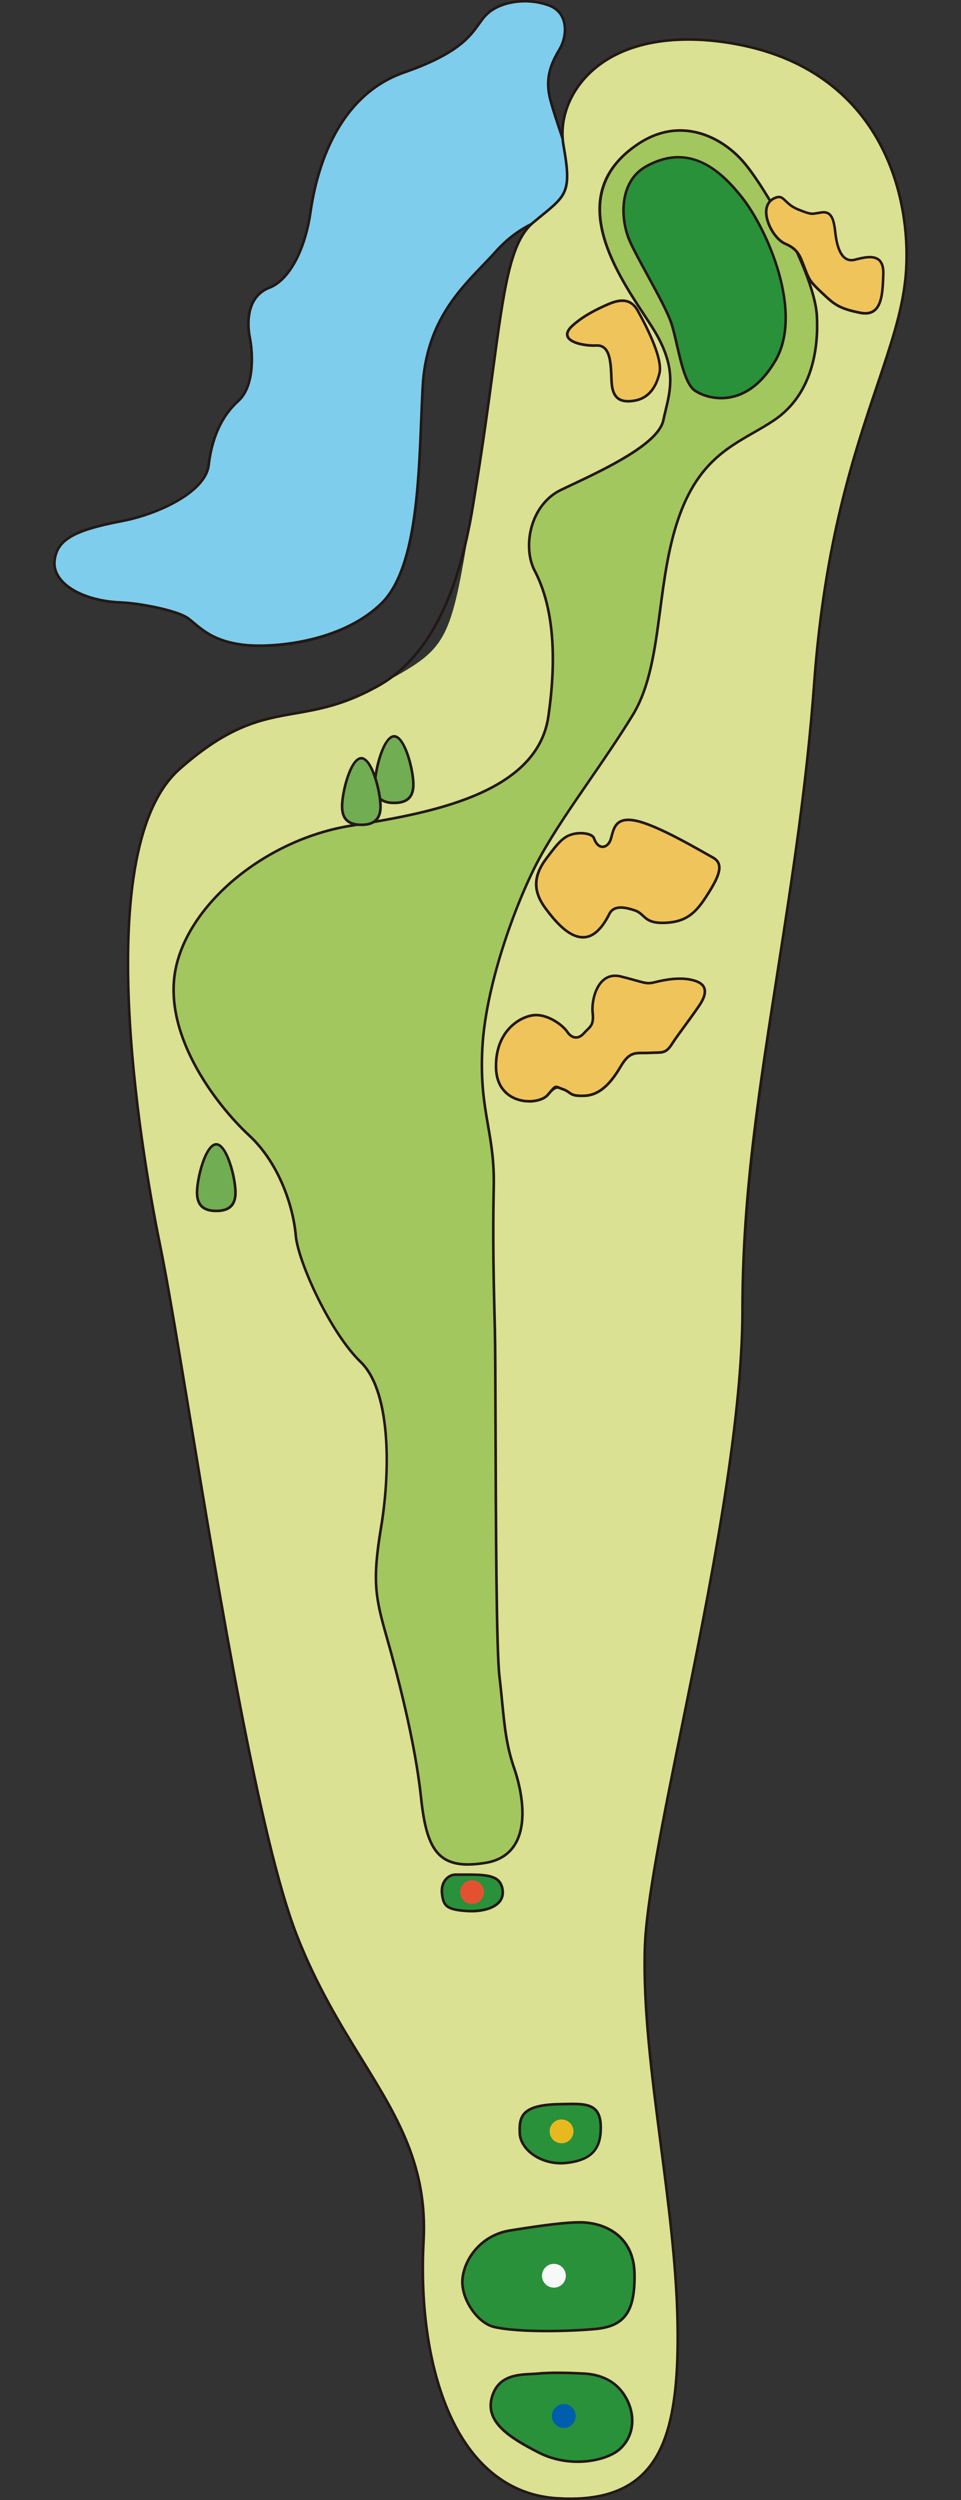 <?xml version="1.0" encoding="UTF-8"?>
<svg id="_レイヤー_2" data-name="レイヤー 2" xmlns="http://www.w3.org/2000/svg" viewBox="0 0 354.33 921.26">
  <rect x="0" y="0" width="354.33" height="921.26" fill="#333333" stroke="none"/>
  <defs>
    <style>
      .cls-1 {
        fill: #e8b91f;
      }

      .cls-2 {
        fill: #71ad52;
      }

      .cls-3 {
        fill: #a2c75e;
      }

      .cls-4 {
        fill: none;
      }

      .cls-5 {
        fill: #f7f8f8;
      }

      .cls-6 {
        fill: #28913a;
      }

      .cls-7 {
        fill: #005ead;
      }

      .cls-8 {
        fill: #231815;
      }

      .cls-9 {
        fill: #7fcdec;
      }

      .cls-10 {
        fill: #dae192;
      }

      .cls-11 {
        fill: #e35230;
      }

      .cls-12 {
        fill: #efc45b;
      }
    </style>
  </defs>
  <g id="_レイヤー_1-2" data-name="レイヤー 1">
    <g id="A-h01">
      <g>
        <path class="cls-9" d="M45.11,222.05c5.07.13,20.3,2.69,24.48,5.97s8.36,8.06,19.7,9.55c11.34,1.49,36.72-.9,51.35-15.23,14.63-14.33,13.73-53.14,15.23-80.01,1.49-26.87,17.32-38.81,26.87-49.56,9.55-10.75,19.11-12.24,23.59-14.63s5.08-11.05,4.18-16.42c-.9-5.37-5.08-15.82-7.46-24.48-2.39-8.66.3-14.03,3.28-19.11,2.99-5.08,3.28-13.43-3.88-16.12-7.16-2.69-17.14-1.94-22.59,2.9-5.45,4.84-4.84,12.71-30.88,21.8-26.03,9.08-32.69,38.75-34.51,51.46-1.82,12.71-7.27,24.82-15.14,27.85-7.87,3.03-8.48,12.11-7.27,18.16,1.21,6.05,1.82,18.16-4.24,23.61-6.05,5.45-9.69,13.32-10.9,23.61-1.21,10.29-19.56,18.26-31.82,20.58-16.74,3.18-24.17,6.48-25,14.73-.83,8.25,10.38,14.95,25,15.31Z"/>
        <path class="cls-8" d="M96.18,238.46c-2.59,0-4.94-.15-6.95-.41-9.91-1.3-14.5-5.14-18.19-8.22-.6-.5-1.17-.98-1.75-1.43-4-3.14-19.04-5.74-24.2-5.87h0c-9.78-.25-18.49-3.39-22.74-8.21-2.05-2.32-2.99-4.96-2.72-7.64.89-8.91,9.25-12.09,25.39-15.16,12.34-2.34,30.25-10.15,31.43-20.17,1.22-10.36,4.94-18.41,11.06-23.91,5.83-5.25,5.31-17.03,4.09-23.16-1.42-7.09-.18-15.73,7.57-18.71,7.01-2.7,12.83-13.48,14.83-27.47,2.23-15.6,9.72-43.09,34.83-51.85,19.6-6.84,24.04-13.06,27.29-17.6,1.06-1.49,2.07-2.89,3.42-4.1,5.98-5.32,16.36-5.52,23.08-2.99,2.72,1.02,4.64,2.93,5.56,5.54,1.19,3.35.62,7.78-1.44,11.28-3.13,5.32-5.53,10.4-3.23,18.73,1.02,3.7,2.36,7.7,3.65,11.57,1.7,5.07,3.3,9.86,3.82,12.96.86,5.17.42,14.34-4.43,16.92-1.08.58-2.43,1.09-3.99,1.69-4.87,1.87-12.23,4.7-19.46,12.83-1.45,1.64-3.04,3.28-4.72,5.03-9.26,9.63-20.78,21.62-22.03,44.24-.22,3.97-.39,8.15-.56,12.58-1.03,25.97-2.2,55.4-14.81,67.75-12.15,11.91-31.58,15.77-44.8,15.77ZM45.12,221.57c5.07.13,20.46,2.69,24.77,6.07.58.46,1.17.95,1.77,1.45,3.78,3.16,8.07,6.74,17.7,8,10.22,1.35,36.13-.58,50.95-15.09,12.33-12.08,13.54-42.58,14.52-67.1.18-4.43.34-8.62.56-12.6,1.28-22.98,12.93-35.11,22.3-44.85,1.67-1.74,3.25-3.38,4.69-5,7.38-8.31,14.88-11.19,19.84-13.09,1.53-.59,2.85-1.1,3.88-1.64,4.17-2.22,4.81-10.64,3.93-15.91-.5-3.03-2.1-7.78-3.78-12.82-1.3-3.88-2.64-7.89-3.67-11.62-2.39-8.68.21-14.17,3.33-19.48,1.92-3.26,2.45-7.37,1.36-10.47-.83-2.36-2.51-4.03-4.99-4.96-7.59-2.85-17.09-1.64-22.1,2.81-1.28,1.13-2.21,2.43-3.28,3.94-3.32,4.65-7.87,11.02-27.76,17.95-24.63,8.59-31.99,35.69-34.19,51.07-2.05,14.33-8.11,25.41-15.44,28.23-9.27,3.56-7.43,15.3-6.97,17.62,1.27,6.33,1.77,18.52-4.39,24.06-5.94,5.34-9.55,13.18-10.74,23.31-1.23,10.5-19.58,18.6-32.21,21-17.88,3.4-23.86,6.87-24.61,14.31-.24,2.43.59,4.76,2.49,6.9,4.08,4.62,12.52,7.64,22.04,7.88h0Z"/>
      </g>
      <g>
        <path class="cls-10" d="M268.95,15.84c54.62,8.77,68.4,55.2,64.8,87.6-3.6,32.4-27.6,66-33.6,148.8-6,82.8-26.4,157.2-26.4,230.4s-34.8,194.4-36,235.2c-1.2,40.8,10.8,91.2,12,135.6,1.2,44.4-6,69.6-44.4,67.2-38.4-2.4-51.6-50.4-49.2-94.8,2.4-44.4-27.6-63.6-46.8-112.8-19.2-49.2-40.8-207.6-50.4-254.4-9.6-46.8-24-147.6,7.2-175.2,31.2-27.6,43.2-14.4,72-30,28.8-15.6,27.6-14.4,37.2-73.2s9.36-88.35,21.22-98.23c11.86-9.88,14.49-9.88,11.2-28.33-3.29-18.45,14.3-45.36,61.17-37.84Z"/>
        <path class="cls-8" d="M210.21,921.26c-1.58,0-3.2-.05-4.88-.16-17.73-1.11-31.66-12.15-40.31-31.94-7.33-16.76-10.64-39.27-9.34-63.37,1.48-27.41-9.67-45.51-22.58-66.48-7.92-12.85-16.89-27.42-24.19-46.12-13.62-34.91-28.48-124.9-39.33-190.61-4.45-26.96-8.29-50.24-11.09-63.86-4.9-23.91-27.59-144.74,7.35-175.65,18.56-16.41,30.38-18.48,42.9-20.67,8.6-1.5,17.5-3.06,29.19-9.39l.87-.47q26.66-14.44,35.07-66.12l1.02-6.26c2.74-16.8,4.65-30.96,6.33-43.45,4.16-30.88,6.45-47.89,15.06-55.07,1.1-.91,2.11-1.74,3.05-2.51,9.26-7.54,10.92-8.9,7.98-25.37-1.63-9.15,1.75-19.04,9.04-26.47,11.16-11.36,29.87-15.59,52.68-11.93,58.16,9.34,68.35,59.79,65.2,88.13-1.32,11.92-5.48,24.26-10.3,38.55-8.69,25.76-19.5,57.82-23.3,110.23-2.62,36.22-8.01,70.9-13.22,104.43-6.77,43.6-13.17,84.77-13.17,125.93,0,43.35-12.41,104.61-22.39,153.83-7.04,34.75-13.12,64.76-13.61,81.38-.65,22.15,2.53,46.61,5.89,72.51,2.73,21.03,5.56,42.78,6.11,63.05.85,31.57-3.05,49.16-13.04,58.8-6.29,6.07-15.15,9.05-26.99,9.05ZM253.69,15.04c-15.58,0-28.3,4.42-36.65,12.93-7.08,7.2-10.36,16.78-8.78,25.62,3.04,17.03,1.08,18.62-8.32,26.28-.94.76-1.95,1.59-3.04,2.5-8.33,6.94-10.6,23.82-14.72,54.46-1.68,12.5-3.59,26.67-6.33,43.48l-1.02,6.26q-8.48,52.15-35.56,66.82l-.87.47c-11.84,6.41-20.81,7.98-29.49,9.5-12.38,2.16-24.07,4.21-42.42,20.44-34.55,30.57-11.93,150.92-7.05,174.74,2.8,13.65,6.64,36.93,11.1,63.9,10.84,65.67,25.69,155.6,39.28,190.42,7.27,18.62,16.21,33.15,24.11,45.96,13,21.1,24.22,39.32,22.72,67.04-1.29,23.95,1.99,46.3,9.26,62.93,8.49,19.43,22.15,30.28,39.49,31.36,14.03.89,24.22-1.94,31.14-8.62,9.78-9.44,13.59-26.81,12.75-58.08-.55-20.22-3.37-41.95-6.1-62.96-3.37-25.94-6.55-50.44-5.9-72.67.49-16.7,6.58-46.75,13.63-81.55,9.97-49.18,22.37-110.38,22.37-153.64s6.4-82.44,13.18-126.08c5.21-33.51,10.59-68.17,13.22-104.36,3.81-52.53,14.64-84.65,23.34-110.47,5-14.82,8.95-26.53,10.26-38.35,3.11-28-6.95-77.84-64.4-87.07-5.3-.85-10.38-1.27-15.19-1.27Z"/>
      </g>
      <g>
        <path class="cls-3" d="M235.19,53.12c14.73-9.89,29.91-3.71,38.71,6.29,8.8,10,26.46,41.85,27.3,56.96.84,15.1-3.36,30.2-15.94,38.59-12.58,8.39-26.85,11.75-35.24,36.5-8.39,24.75-5.45,53.7-16.78,72.15-11.33,18.46-25.17,36.08-33.98,52.02-8.81,15.94-20.14,46.98-21.39,70.48-1.26,23.49,4.61,31.04,4.19,51.18-.42,20.14,0,36.08.42,52.86.42,16.78,0,113.26,1.68,127.53,1.68,14.26,1.68,23.07,5.45,33.98,3.78,10.91,7.13,31.88-10.49,34.82-17.62,2.94-21.81-4.61-23.91-24.33-2.1-19.72-8.39-44.05-12.58-58.73-4.19-14.68-5.45-20.56-2.1-40.69,3.36-20.14,3.78-49.92-7.55-60.83-11.33-10.91-23.07-36.92-23.91-46.56-.84-9.65-5.45-26.01-17.2-36.92-11.75-10.91-32.72-37.34-26.85-62.51,5.87-25.17,35.66-46.98,64.18-51.6,28.53-4.61,68.8-11.33,72.99-40.27,4.2-28.95-.42-44.89-5.03-53.7-4.61-8.81-1.68-24.33,9.65-29.78,11.33-5.45,35.66-15.94,37.75-25.59,2.1-9.65,5.45-17.2-2.1-31.04-7.55-13.84-39.3-49.31-7.27-70.8Z"/>
        <path class="cls-8" d="M172.57,687.55c-4.17,0-7.35-.91-9.8-2.77-5.09-3.87-6.9-11.83-8.04-22.6-2.16-20.32-8.8-45.47-12.57-58.65-4.19-14.66-5.47-20.76-2.11-40.9,3.81-22.85,2.99-50.38-7.41-60.4-11.24-10.83-23.21-37.14-24.06-46.87-.91-10.42-5.92-26.27-17.05-36.6-12.73-11.82-32.73-38.37-26.99-62.97,5.65-24.2,34.01-47.02,64.58-51.96,27.25-4.41,68.42-11.07,72.59-39.86,3.3-22.81,1.63-40.78-4.98-53.4-2.53-4.83-2.84-11.61-.83-17.71,1.93-5.82,5.72-10.34,10.69-12.74,1.16-.56,2.46-1.17,3.85-1.83,11.9-5.61,31.81-15,33.64-23.43.26-1.2.54-2.37.82-3.52,1.96-8.17,3.65-15.23-2.87-27.19-1.16-2.12-2.89-4.76-4.89-7.81-11.11-16.9-29.69-45.19-2.23-63.62l.27.4-.27-.4c15.65-10.5,30.97-3.13,39.34,6.37,8.74,9.93,26.57,42,27.42,57.25.56,10.17-.78,28.77-16.16,39.02-2.47,1.64-5.04,3.12-7.52,4.54-10.24,5.88-20.83,11.95-27.53,31.7-3.61,10.64-5.11,22.07-6.57,33.12-1.94,14.68-3.76,28.55-10.26,39.13-5.03,8.2-10.57,16.24-15.92,24.02-6.77,9.84-13.16,19.13-18.05,27.98-8.08,14.62-20.04,46.09-21.33,70.27-.68,12.6.72,20.65,2.07,28.44,1.19,6.89,2.32,13.39,2.13,22.72-.41,19.69-.02,35.26.39,51.74l.03,1.1c.13,5.37.18,18.57.24,35.28.12,34.83.3,82.53,1.43,92.2.41,3.46.71,6.54,1,9.52.89,9.02,1.58,16.14,4.43,24.35,1.48,4.28,5.88,18.95.33,28.29-2.32,3.9-6.08,6.31-11.19,7.16-2.45.41-4.65.61-6.63.61ZM250.8,48.56c-4.9,0-10.1,1.44-15.34,4.96-26.67,17.9-8.42,45.69,2.49,62.29,2.02,3.07,3.76,5.72,4.93,7.88,6.7,12.29,4.88,19.86,2.96,27.87-.28,1.15-.55,2.31-.81,3.5-1.93,8.89-21.33,18.04-34.17,24.1-1.39.66-2.69,1.27-3.84,1.82-4.73,2.28-8.35,6.6-10.2,12.17-1.94,5.86-1.65,12.35.76,16.96,6.71,12.81,8.42,30.98,5.08,53.99-4.27,29.5-45.87,36.23-73.39,40.68-30.21,4.89-58.23,27.39-63.79,51.23-5.64,24.16,14.13,50.37,26.71,62.04,11.33,10.52,16.43,26.63,17.35,37.23.83,9.6,12.65,35.56,23.77,46.26,12.18,11.72,10.56,44.02,7.69,61.25-3.33,20-2.15,25.65,2.08,40.48,3.78,13.21,10.43,38.42,12.6,58.81,1.12,10.52,2.85,18.27,7.67,21.93,3.38,2.57,8.36,3.19,15.68,1.97,4.82-.8,8.35-3.06,10.52-6.7,5.34-8.99,1.04-23.31-.41-27.48-2.88-8.32-3.58-15.49-4.47-24.57-.29-2.98-.6-6.05-1-9.51-1.15-9.73-1.32-57.46-1.44-92.31-.06-16.04-.11-29.9-.24-35.26l-.03-1.09c-.41-16.5-.8-32.08-.39-51.78.19-9.24-.93-15.7-2.11-22.54-1.36-7.84-2.76-15.94-2.08-28.65,1.3-24.33,13.33-55.98,21.45-70.68,4.91-8.89,11.32-18.2,18.1-28.06,5.34-7.77,10.87-15.8,15.89-23.98,6.38-10.4,8.2-24.17,10.12-38.75,1.46-11.1,2.98-22.58,6.61-33.3,6.81-20.1,17.56-26.27,27.96-32.23,2.47-1.42,5.03-2.88,7.47-4.51,14.97-9.98,16.28-28.2,15.73-38.17-.84-15.06-18.51-46.82-27.18-56.66-5.3-6.02-13.48-11.17-22.74-11.17Z"/>
      </g>
      <g>
        <path class="cls-2" d="M152.41,289.1c0,5.36-3.17,6.77-7.08,6.77s-7.09-1.41-7.09-6.77,3.17-17.77,7.09-17.77,7.08,12.4,7.08,17.77Z"/>
        <path class="cls-8" d="M145.33,296.36c-5.1,0-7.57-2.37-7.57-7.25,0-5.44,3.2-18.25,7.57-18.25s7.57,12.81,7.57,18.25c0,4.88-2.47,7.25-7.57,7.25ZM145.33,271.81c-3.41,0-6.61,11.89-6.61,17.29,0,4.29,2.1,6.29,6.61,6.29s6.6-2,6.6-6.29c0-5.4-3.19-17.29-6.6-17.29Z"/>
      </g>
      <g>
        <path class="cls-2" d="M140.31,297.17c0,5.36-3.17,6.77-7.08,6.77s-7.09-1.41-7.09-6.77,3.17-17.77,7.09-17.77,7.08,12.4,7.08,17.77Z"/>
        <path class="cls-8" d="M133.22,304.43c-5.1,0-7.57-2.37-7.57-7.25,0-5.44,3.2-18.25,7.57-18.25s7.57,12.81,7.57,18.25c0,4.88-2.47,7.25-7.57,7.25ZM133.22,279.89c-3.41,0-6.61,11.89-6.61,17.29,0,4.29,2.1,6.29,6.61,6.29s6.6-2,6.6-6.29c0-5.4-3.19-17.29-6.6-17.29Z"/>
      </g>
      <g>
        <path class="cls-2" d="M86.82,439.46c0,5.36-3.17,6.77-7.08,6.77s-7.09-1.41-7.09-6.77,3.17-17.77,7.09-17.77,7.08,12.4,7.08,17.77Z"/>
        <path class="cls-8" d="M79.74,446.71c-5.1,0-7.57-2.37-7.57-7.25,0-5.44,3.2-18.25,7.57-18.25s7.57,12.81,7.57,18.25c0,4.88-2.47,7.25-7.57,7.25ZM79.74,422.17c-3.41,0-6.61,11.89-6.61,17.29,0,4.29,2.1,6.29,6.61,6.29s6.6-2,6.6-6.29c0-5.4-3.19-17.29-6.6-17.29Z"/>
      </g>
      <g>
        <path class="cls-6" d="M238.23,61.31c15.26-8.48,26.49.28,35.31,11.39,8.83,11.11,23.07,42.15,12.25,60.38-10.82,18.23-25.06,13.96-29.62,10.82s-6.27-17.37-8.54-24.49c-2.28-7.12-11.96-22.78-15.38-30.47-3.42-7.69-4.27-21.93,5.98-27.63Z"/>
        <path class="cls-8" d="M265.93,147.19c-4.23,0-7.87-1.4-10.03-2.88-3.39-2.33-5.21-10.25-6.82-17.24-.65-2.81-1.26-5.46-1.91-7.51-1.33-4.15-5.18-11.2-8.9-18.01-2.59-4.75-5.04-9.23-6.46-12.41-3.67-8.26-4.18-22.48,6.19-28.24h0c16.65-9.25,28.48,2.14,35.92,11.51,9.37,11.79,23.07,42.76,12.28,60.92-4.46,7.52-9.93,12.03-16.24,13.42-1.38.3-2.74.44-4.04.44ZM250.19,58.39c-3.58,0-7.48.99-11.73,3.35h0c-9.83,5.46-9.3,19.08-5.77,27.01,1.4,3.14,3.84,7.61,6.42,12.34,3.75,6.86,7.62,13.94,8.98,18.18.67,2.08,1.28,4.76,1.93,7.58,1.57,6.82,3.35,14.54,6.43,16.66,2.66,1.83,7.73,3.53,13.31,2.3,6.05-1.33,11.3-5.69,15.62-12.97,10.55-17.77-2.98-48.22-12.21-59.83-5.74-7.22-13.19-14.62-22.97-14.62Z"/>
      </g>
      <g>
        <path class="cls-12" d="M285.76,72.93c3.44-1.45,3.21,2.14,8.57,4.29,5.36,2.14,4.82,1.61,8.57,1.07,3.75-.54,4.55,2.68,5.09,7.5.54,4.82,2.14,11.25,7.23,9.91,5.09-1.34,10.72-2.41,10.45,5.36-.27,7.77-.54,15.81-8.57,14.2-8.04-1.61-9.64-3.21-14.2-7.5-4.55-4.29-4.55-4.82-6.16-8.84-1.61-4.02-2.14-6.97-7.23-9.11-5.09-2.14-10.72-13.93-3.75-16.88Z"/>
        <path class="cls-8" d="M319.02,115.95c-.63,0-1.3-.07-2.01-.21-8.05-1.61-9.86-3.31-14.23-7.43l-.21-.19c-4.32-4.06-4.64-4.86-5.97-8.23l-.31-.78c-.19-.49-.37-.95-.54-1.41-1.24-3.27-2.14-5.63-6.43-7.43-3.68-1.55-7.3-7.53-7.3-12.07,0-2.74,1.22-4.72,3.55-5.7h0c2.2-.93,3.2.03,4.45,1.24.98.95,2.2,2.13,4.49,3.04,4.33,1.73,4.65,1.67,6.72,1.3.44-.08.96-.17,1.6-.26,1.31-.18,2.33.03,3.15.67,1.53,1.18,2.08,3.65,2.48,7.26.52,4.72,1.74,7.85,3.51,9.07.89.61,1.91.75,3.12.43,3.44-.91,6.99-1.65,9.17.09,1.36,1.09,1.98,2.97,1.89,5.75-.19,5.56-.39,11.28-3.45,13.7-.98.78-2.22,1.17-3.69,1.17ZM285.95,73.37h0c-1.97.83-2.96,2.45-2.96,4.81,0,4.14,3.39,9.78,6.71,11.18,4.67,1.97,5.68,4.62,6.96,7.98.17.45.35.91.54,1.39l.31.79c1.3,3.28,1.57,3.96,5.73,7.88l.21.19c4.35,4.1,5.98,5.63,13.76,7.18,2.13.43,3.73.17,4.92-.77,2.71-2.14,2.9-7.64,3.08-12.95.08-2.48-.41-4.1-1.52-4.99-1.83-1.46-5.11-.76-8.32.09-1.48.39-2.79.2-3.91-.57-2.04-1.4-3.36-4.68-3.92-9.76-.37-3.35-.86-5.63-2.12-6.6-.6-.47-1.39-.63-2.43-.48-.63.09-1.14.18-1.57.26-2.29.41-2.8.42-7.25-1.36-2.47-.99-3.82-2.29-4.8-3.24-1.23-1.19-1.78-1.73-3.4-1.04Z"/>
      </g>
      <g>
        <path class="cls-12" d="M211.28,119.81c4.33-3.79,9.38-6.16,13.13-7.77,3.75-1.61,8.04-2.41,10.72,2.41,2.68,4.82,9.38,17.41,8.04,23.04-1.34,5.63-4.29,9.38-9.38,10.18-5.09.8-8.04-.8-8.31-7.23-.27-6.43-.27-13.4-5.63-13.13s-15-1.88-8.57-7.5Z"/>
        <path class="cls-8" d="M231.56,148.35c-1.74,0-3.08-.42-4.11-1.26-1.51-1.24-2.32-3.41-2.45-6.63l-.04-.94c-.18-4.43-.35-9.01-2.38-10.86-.7-.64-1.57-.93-2.71-.86-3.91.19-9.89-.8-11.03-3.61-.57-1.42.14-3.01,2.11-4.74h0c4.31-3.77,9.35-6.17,13.25-7.85,3.42-1.47,8.32-2.79,11.33,2.62,4.36,7.85,9.3,18.28,8.08,23.39-1.48,6.21-4.76,9.75-9.77,10.55-.84.13-1.6.2-2.3.2ZM220.15,126.83c1.23,0,2.27.38,3.09,1.12,2.32,2.12,2.51,6.91,2.69,11.53l.04.94c.12,2.93.81,4.86,2.1,5.92,1.22,1,3.03,1.27,5.65.86,4.58-.72,7.6-4.03,8.98-9.82.89-3.75-1.94-11.81-7.99-22.69-2.03-3.65-5.14-4.33-10.1-2.2-3.84,1.65-8.8,4.01-13,7.69l-.32-.36.32.36c-1.63,1.43-2.25,2.66-1.85,3.65.89,2.21,6.53,3.17,10.08,3.01.11,0,.21,0,.32,0Z"/>
      </g>
      <g>
        <path class="cls-12" d="M219.05,308.96c1.46,4.39,5.09,3.75,6.16.27,1.07-3.48,1.34-8.57,9.64-6.7s24.38,11.52,27.86,13.4,3.48,5.09-.8,12.06c-4.29,6.97-7.5,11.52-16.07,12.06-8.57.54-7.77-3.21-11.79-4.55-4.02-1.34-7.77-1.88-9.38,1.34-1.61,3.21-4.82,8.57-9.64,8.57s-9.38-4.55-13.93-10.72c-4.55-6.16-4.55-11.79.27-18.22,4.82-6.43,6.73-8.84,11.52-9.38,2.41-.27,5.63.27,6.16,1.88Z"/>
        <path class="cls-8" d="M215.03,345.88c-5.54,0-10.56-5.83-14.32-10.91-4.75-6.42-4.66-12.22.27-18.79,4.63-6.18,6.75-9,11.85-9.57,2.21-.25,5.98.14,6.67,2.2h0c.58,1.73,1.58,2.76,2.68,2.76h.02c1.08-.01,2.08-.99,2.54-2.48.12-.38.23-.78.34-1.19.91-3.39,2.04-7.61,9.88-5.84,7.06,1.59,19.5,8.65,25.48,12.04,1.09.62,1.95,1.11,2.5,1.4,1.43.77,2.28,1.74,2.61,2.98.58,2.16-.42,5.17-3.23,9.75-4.48,7.28-7.83,11.75-16.46,12.28-5.8.36-7.49-1.19-9.12-2.7-.8-.74-1.56-1.45-2.86-1.88-4.95-1.65-7.58-1.32-8.79,1.1-2.93,5.87-6.32,8.84-10.07,8.84ZM214.09,307.5c-.39,0-.77.02-1.15.06-4.48.5-6.25,2.6-11.19,9.19-4.63,6.18-4.72,11.62-.27,17.64,5.38,7.28,9.55,10.52,13.54,10.52,3.36,0,6.46-2.79,9.21-8.31,1.86-3.72,6.3-2.8,9.96-1.58,1.49.5,2.36,1.3,3.21,2.09,1.55,1.43,3.02,2.78,8.4,2.44,8.33-.52,11.39-4.83,15.69-11.83,2.63-4.28,3.62-7.13,3.13-8.99-.27-.98-.95-1.74-2.14-2.38-.55-.3-1.42-.79-2.52-1.41-5.94-3.37-18.3-10.37-25.22-11.94-6.94-1.57-7.85,1.85-8.74,5.15-.11.42-.22.83-.34,1.22-.59,1.9-1.94,3.14-3.45,3.16h-.03c-1.54,0-2.88-1.27-3.6-3.42h0c-.35-1.04-2.45-1.61-4.5-1.61Z"/>
      </g>
      <g>
        <path class="cls-12" d="M241.29,362c3.13-.78,8.31-1.88,12.86-1.07,4.55.8,8.31,2.95,3.48,9.91-4.82,6.97-7.5,10.18-9.91,13.93-2.41,3.75-3.75,2.95-8.31,3.21-4.55.27-6.97-1.07-10.45,4.82-3.48,5.89-7.5,10.72-13.4,10.98-5.89.27-4.82-1.34-8.04-2.41-3.21-1.07-2.14-1.88-5.63,2.14-3.48,4.02-18.75,4.02-19.02-10.18-.27-14.2,9.91-19.29,14.74-19.29s9.91,3.75,11.52,6.16c1.61,2.41,4.02,2.95,6.16.54,2.14-2.41,3.75-2.68,3.21-7.5-.54-4.82,1.88-15.54,10.45-13.4,8.57,2.14,9.11,2.95,12.32,2.14Z"/>
        <path class="cls-8" d="M195.12,406.32c-1.56,0-3.22-.25-4.82-.84-2.89-1.05-7.75-4.01-7.9-12.13-.15-7.8,2.83-12.5,5.36-15.08,3.41-3.47,7.44-4.7,9.86-4.7,4.94,0,10.18,3.77,11.92,6.38.76,1.14,1.71,1.81,2.67,1.88.9.06,1.86-.42,2.73-1.39.43-.48.83-.88,1.21-1.25,1.48-1.44,2.29-2.24,1.89-5.88-.37-3.37.64-9.45,4.06-12.44,1.9-1.66,4.26-2.16,6.99-1.48,2.38.6,4.15,1.09,5.52,1.47,3.53.99,4.37,1.22,6.57.67,1.96-.49,7.92-1.99,13.06-1.08,3.22.57,5.13,1.67,5.83,3.36.76,1.83.1,4.22-2.04,7.31-2.32,3.35-4.18,5.89-5.68,7.93-1.66,2.26-2.98,4.05-4.22,5.99-2.11,3.28-3.58,3.31-6.5,3.36-.64.01-1.36.02-2.18.07-.84.05-1.61.05-2.33.04-3.12,0-5.02-.03-7.73,4.55-3.18,5.38-7.31,10.93-13.79,11.22-4.04.19-4.98-.5-6.08-1.3-.54-.39-1.09-.79-2.13-1.13-.61-.21-1.08-.4-1.44-.55q-1.08-.46-2.87,1.63l-.79.92c-1.27,1.46-4.03,2.48-7.15,2.48ZM197.62,374.54c-2.41,0-6.18,1.36-9.17,4.41-2.4,2.44-5.22,6.92-5.08,14.38.14,7.54,4.61,10.28,7.27,11.24,4.36,1.58,9.25.55,10.91-1.37l.79-.92c2.04-2.38,2.25-2.62,3.98-1.9.35.15.79.33,1.37.53,1.18.39,1.82.86,2.39,1.27,1,.72,1.79,1.29,5.48,1.12,6.02-.28,9.95-5.59,13-10.75,2.99-5.05,5.34-5.03,8.56-5.02.7,0,1.45,0,2.27-.04.84-.05,1.57-.06,2.22-.07,2.82-.05,3.88-.07,5.71-2.92,1.26-1.96,2.58-3.76,4.25-6.04,1.57-2.14,3.35-4.57,5.67-7.91,1.9-2.75,2.56-4.9,1.94-6.39-.57-1.36-2.24-2.27-5.11-2.78-4.94-.87-10.75.59-12.66,1.07h0c-2.44.61-3.42.34-7.06-.68-1.37-.38-3.13-.87-5.5-1.47-2.41-.6-4.47-.18-6.12,1.27-3.16,2.76-4.09,8.45-3.74,11.61.46,4.11-.64,5.19-2.17,6.68-.36.35-.75.73-1.16,1.2-1.07,1.21-2.29,1.81-3.52,1.72-1.26-.09-2.47-.91-3.4-2.3-1.42-2.13-6.36-5.95-11.12-5.95Z"/>
      </g>
      <g>
        <path class="cls-6" d="M167.92,690.8c10.43,0,16.36-.5,17.36,5.45.99,5.95-5.95,8.43-13.39,7.93-7.44-.5-8.43-1.98-8.93-6.45-.5-4.46,2.48-6.94,4.96-6.94Z"/>
        <path class="cls-8" d="M173.76,704.74c-.62,0-1.25-.02-1.9-.07-7.48-.5-8.84-2.07-9.37-6.87-.25-2.22.32-4.22,1.59-5.64,1.03-1.15,2.46-1.83,3.85-1.83h2.23c9.11-.03,14.61-.06,15.6,5.86.33,2-.15,3.72-1.42,5.13-1.99,2.19-5.86,3.43-10.58,3.43ZM172.13,691.28c-.63,0-1.29,0-1.97,0h-2.23c-1.11,0-2.28.57-3.13,1.52-1.09,1.22-1.57,2.95-1.35,4.9.46,4.15,1.22,5.53,8.48,6.02,5.19.34,9.68-.82,11.7-3.05,1.07-1.18,1.46-2.63,1.18-4.33-.78-4.72-5.02-5.06-12.67-5.06Z"/>
      </g>
      <g>
        <path class="cls-6" d="M206.33,775.39c8.49-.15,14.93-1,15.18,7.96.25,8.96-3.73,12.69-12.69,13.68-8.96,1-16.92-4.73-17.17-10.95-.25-6.22.75-10.45,14.68-10.7Z"/>
        <path class="cls-8" d="M206.79,797.63c-4.32,0-8.55-1.48-11.63-4.12-2.47-2.12-3.89-4.75-4-7.4-.11-2.75-.05-5.61,1.92-7.71,2.13-2.26,6.34-3.37,13.23-3.49l1.78-.04c7.62-.18,13.64-.33,13.88,8.47.25,8.89-3.68,13.13-13.12,14.18-.69.08-1.39.11-2.08.11ZM206.34,775.88h0c-6.62.12-10.6,1.13-12.55,3.19-1.55,1.64-1.78,3.9-1.66,7.01.09,2.38,1.4,4.76,3.66,6.71,3.37,2.9,8.21,4.29,12.97,3.78,9.06-1.01,12.5-4.71,12.26-13.19-.22-7.84-5.28-7.72-12.89-7.53l-1.79.04Z"/>
      </g>
      <g>
        <path class="cls-6" d="M213.79,818.93c8.97,0,19.9,4.73,20.15,18.91.25,14.18-3.73,19.41-14.43,20.4-10.7,1-28.86,1.24-37.32-.75-5.59-1.32-11.2-8.71-11.69-15.67-.5-6.97,5.22-17.91,17.66-19.9,12.44-1.99,20.4-2.99,25.63-2.99Z"/>
        <path class="cls-8" d="M201.71,859.47c-7.47,0-14.95-.41-19.63-1.51-5.81-1.37-11.56-9.05-12.06-16.11-.52-7.26,5.47-18.4,18.07-20.41,13.28-2.12,20.72-2.99,25.7-2.99,9.36,0,20.38,5.08,20.64,19.38.25,14.2-3.78,19.86-14.87,20.89-4.65.43-11.24.75-17.85.75ZM213.8,819.42c-4.92,0-12.33.86-25.55,2.98-12.03,1.92-17.75,12.5-17.26,19.39.48,6.69,5.88,13.96,11.32,15.24,8.71,2.05,27.32,1.65,37.16.73,10.57-.98,14.24-6.19,13.99-19.91-.24-13.6-10.75-18.43-19.67-18.43Z"/>
      </g>
      <g>
        <path class="cls-6" d="M215.29,874.67c6.22.31,12.44,2.74,15.92,9.7,3.48,6.97,1.99,13.93-2.74,18.16-4.73,4.23-18.16,7.22-29.86,1.24-11.69-5.97-19.9-11.69-17.17-20.65,2.74-8.96,11.69-7.96,16.92-8.46,5.22-.5,11.94-.25,16.92,0Z"/>
        <path class="cls-8" d="M212.94,907.62c-4.68,0-9.76-.97-14.54-3.42-10.46-5.34-20.42-11.38-17.41-21.22,2.45-8.02,9.68-8.38,14.96-8.64.85-.04,1.65-.08,2.38-.15,5.19-.49,11.81-.26,16.99,0,7.61.38,13.26,3.83,16.33,9.97,3.4,6.79,2.28,14.15-2.85,18.74-2.92,2.61-8.95,4.73-15.85,4.73ZM205.54,874.86c-2.49,0-4.94.08-7.13.29-.74.07-1.56.11-2.42.15-5.27.26-11.83.59-14.08,7.96-2.52,8.24,4.61,13.79,16.92,20.08,11.48,5.86,24.62,3.03,29.32-1.17,4.79-4.29,5.82-11.19,2.63-17.59-2.95-5.89-8.17-9.07-15.52-9.44-2.95-.15-6.37-.29-9.72-.29Z"/>
      </g>
      <path class="cls-11" d="M178.45,697.26c0,2.43-1.97,4.39-4.39,4.39s-4.4-1.96-4.4-4.39,1.97-4.39,4.4-4.39,4.39,1.97,4.39,4.39Z"/>
      <path class="cls-5" d="M208.63,838.62c0,2.43-1.97,4.39-4.4,4.39s-4.39-1.97-4.39-4.39,1.97-4.39,4.39-4.39,4.4,1.97,4.4,4.39Z"/>
      <path class="cls-1" d="M211.45,785.42c0,2.43-1.97,4.39-4.4,4.39s-4.39-1.97-4.39-4.39,1.97-4.4,4.39-4.4,4.4,1.97,4.4,4.4Z"/>
      <path class="cls-7" d="M212.26,890.31c0,2.43-1.97,4.39-4.39,4.39s-4.39-1.97-4.39-4.39,1.96-4.39,4.39-4.39,4.39,1.97,4.39,4.39Z"/>
      <rect class="cls-4" width="354.33" height="921.26"/>
    </g>
  </g>
</svg>